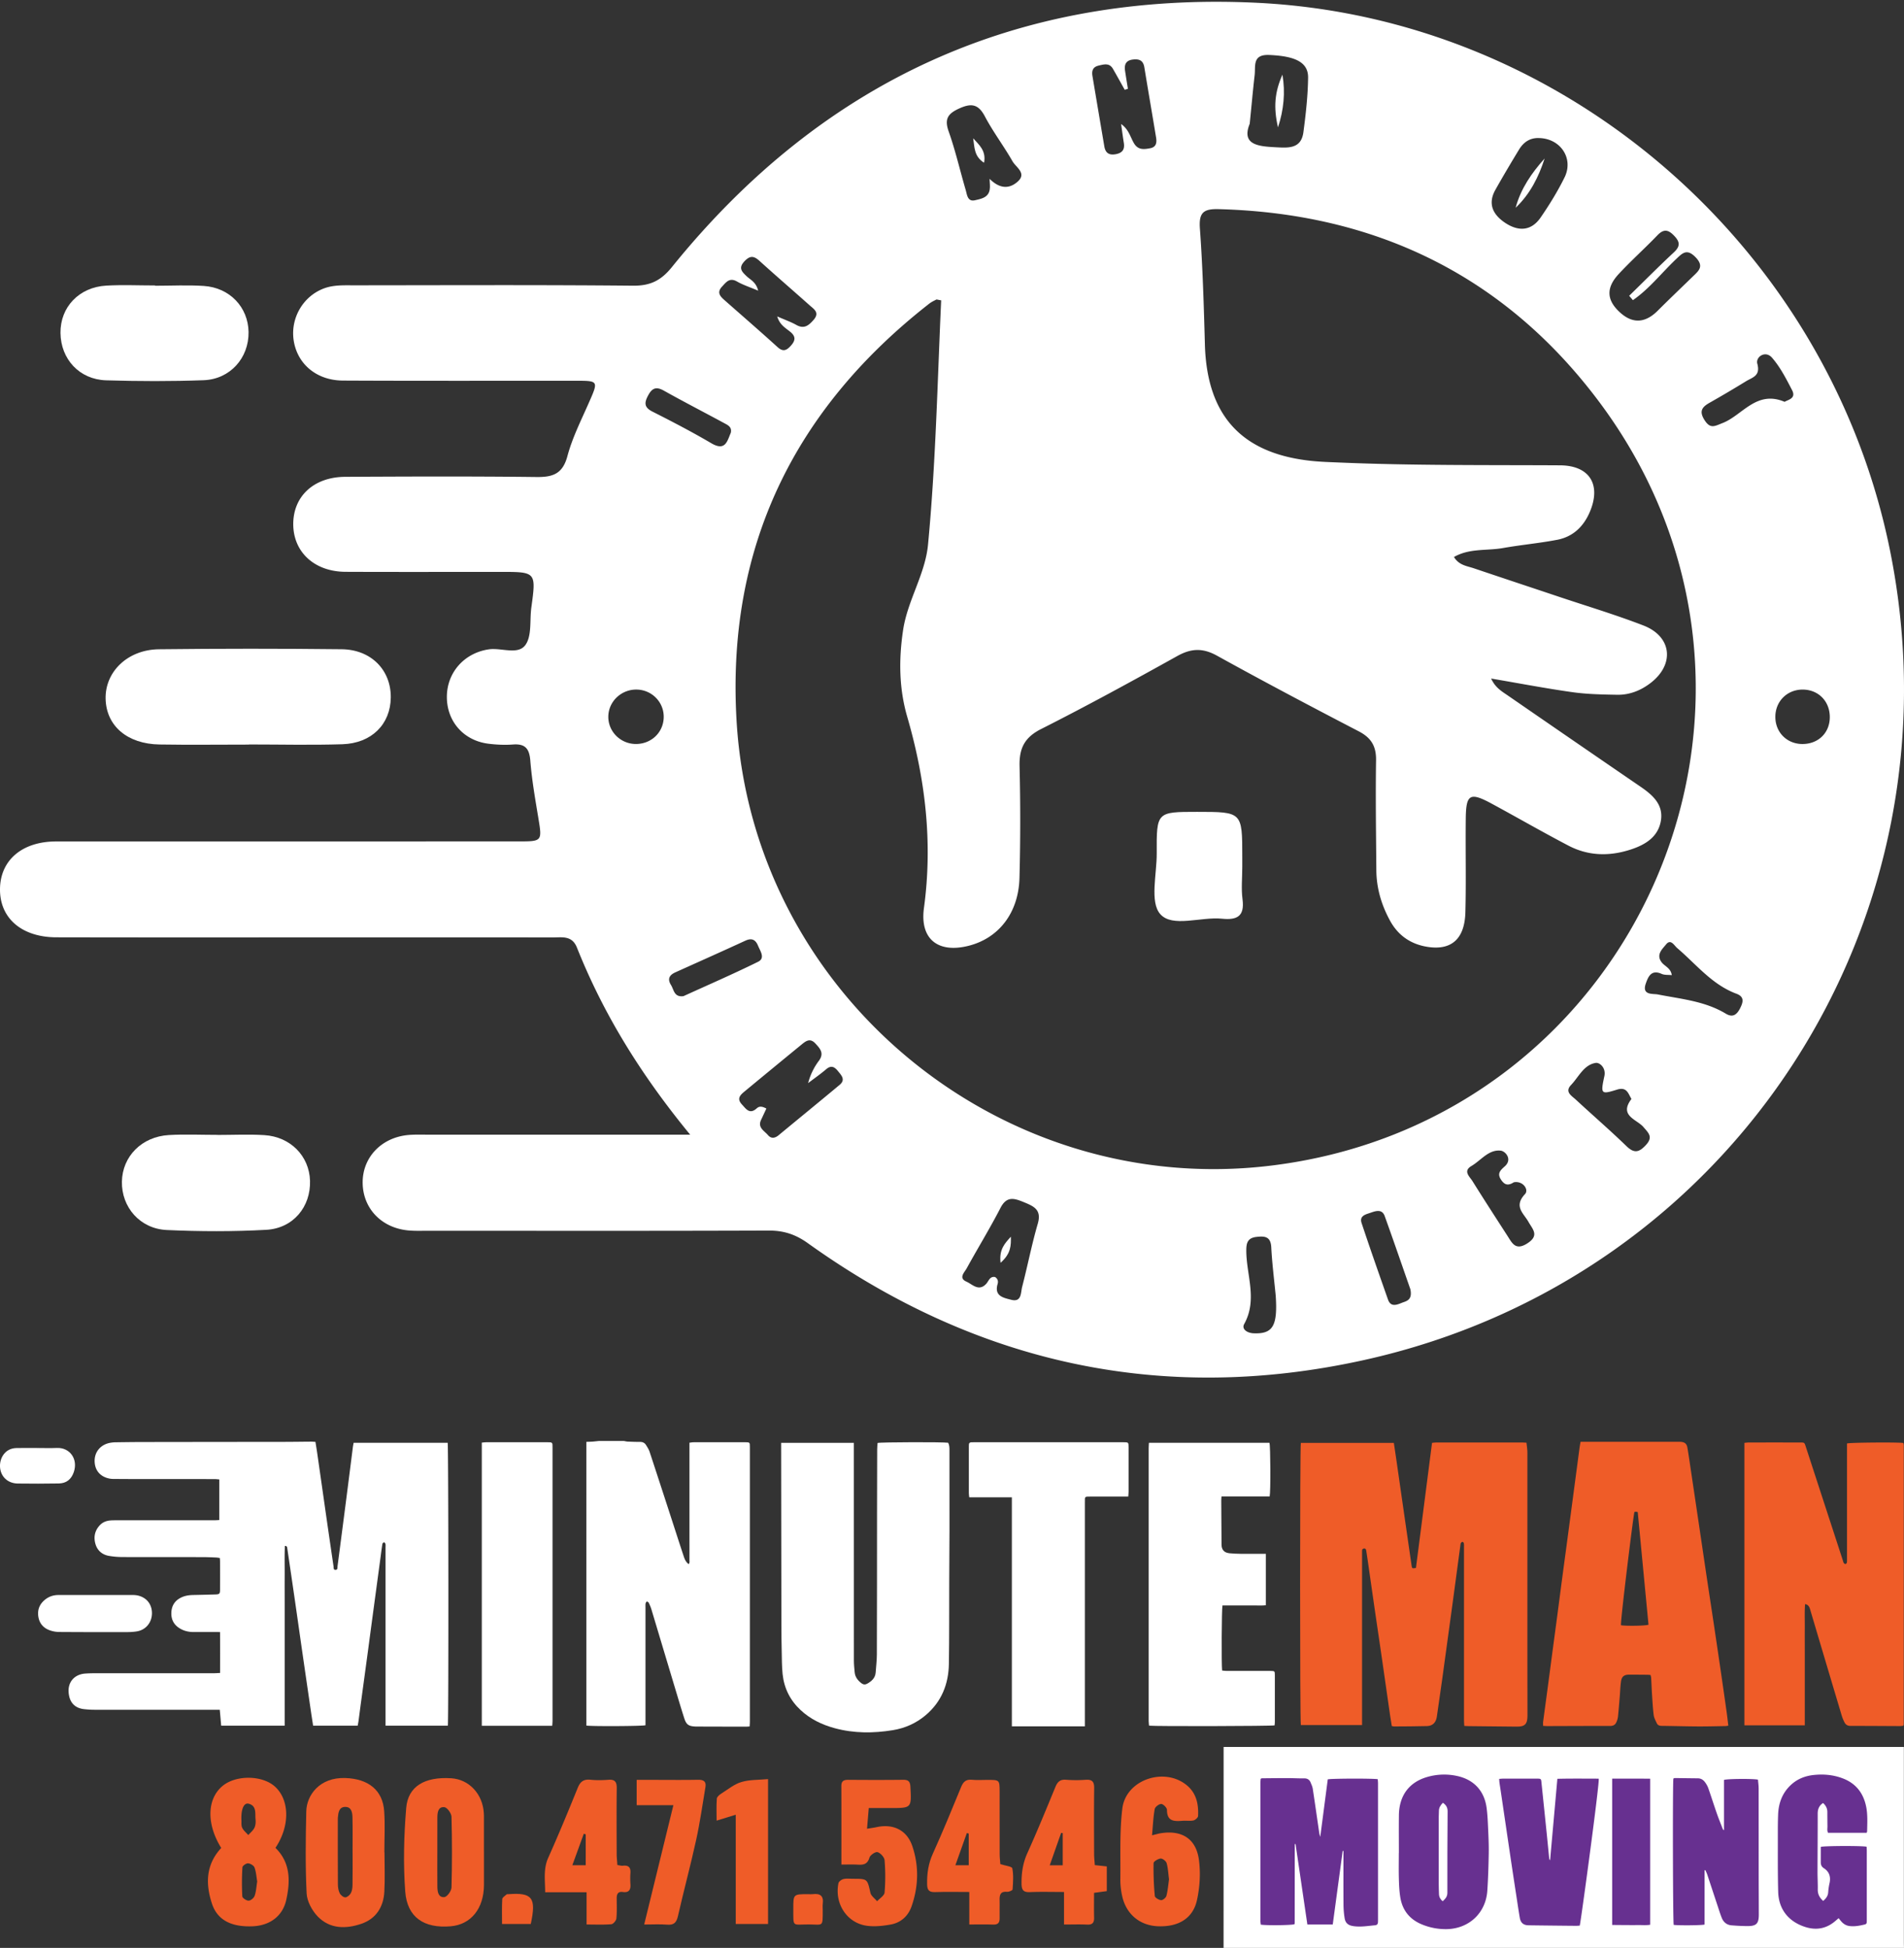 <svg id="Layer_1" data-name="Layer 1" xmlns="http://www.w3.org/2000/svg" xmlns:xlink="http://www.w3.org/1999/xlink" viewBox="0 0 4995.09 5110.71"><rect x="0" y="0" width="4995.09" height="5110.71" fill="#333333" stroke="none"/><defs><style>.cls-1{fill:none;}.cls-2{clip-path:url(#clip-path);}.cls-3{fill:#fff;}.cls-4{fill:#ef5c28;}.cls-5{fill:#673090;}</style><clipPath id="clip-path"><rect class="cls-1" y="3780.71" width="4995.08" height="1330"/></clipPath></defs><g class="cls-2"><path class="cls-3" d="M1636.77,3780.71c3.53.56,7,1.48,10.59,1.63,10.65.44,21.3.83,32,.78,6.66,0,11.85,2.49,15.24,7.86,3.7,5.85,7.58,11.89,9.72,18.39q36.35,110.51,72.14,221.19c5.87,18.05,11.7,36.11,17.73,54.09,2.42,7.25,5.66,14.1,12.36,19.14,3.36-3.39,2.21-7.21,2.23-10.61.1-25.33,0-50.66,0-76v-232c4.2-.43,7.68-1.11,11.16-1.11q68-.1,135.92,0c2,0,4,.1,6,.24,3.1.21,5,1.82,5.12,5,.16,3,.27,6,.27,9q0,359.44,0,718.91c0,3.92-.39,7.83-.64,12.52-4,.21-7.19.54-10.41.54q-64-.12-127.92-.31c-2,0-4-.09-6-.2-15.88-.95-21.94-5.37-27.08-21.34-6.93-21.54-13.42-43.23-19.93-64.9q-33.18-110.46-66.29-220.93a124.17,124.17,0,0,0-7.08-17.54c-.77-1.62-3.38-2.35-5.15-3.49-1.08,1.83-2.8,3.57-3.09,5.53-.53,3.59-.26,7.31-.26,11q0,147.49,0,295v13.43c-8.36,2.54-143.15,3.08-155.11.85V3783c5.56-.22,10.76-.28,16-.65,5.54-.4,11.06-1.09,16.58-1.66Z"/><path class="cls-3" d="M577.36,4389.34c.06-35.93.12-71-.08-107.35H565c-19,0-38,0-57,0-11.83,0-23.22-2.31-33.67-8-16.7-9.07-25.35-23-24.8-42.3s9.55-32.8,27-40.82c9.89-4.54,20.35-5.88,31.11-6.07,19-.34,37.94-.85,56.91-1.38,11.26-.31,12.71-1.76,12.74-12.89q.09-36.5,0-73c0-2.95-.32-5.9-.55-9.71a80.41,80.41,0,0,0-8.89-1.34c-12-.48-24-1.06-35.94-1.08-69.63-.09-139.26.1-208.89-.18a211.43,211.43,0,0,1-37.71-3.15c-17.71-3.29-30.2-14.17-35.1-31.77-5.07-18.25-1.32-35,12.09-49,7.52-7.81,17.15-11.34,27.75-12.11,6.3-.46,12.65-.39,19-.39q126.42,0,252.86,0c4.23,0,8.46-.38,13.35-.62v-106.6c-4.18-.32-8.33-.9-12.47-.91q-95.94-.08-191.89-.05c-24.32,0-48.64-.17-73-.32a55.72,55.72,0,0,1-8.95-.62c-25.5-4.31-40.59-21.66-40.7-46.63-.1-24.4,16.17-43.25,41.36-47.65a87.74,87.74,0,0,1,13.92-1.25c23.31-.33,46.62-.65,69.93-.69q184.4-.27,368.79-.43c24.64,0,49.29-.42,73.93-.58,3.57,0,7.15.34,11.37.55,1.61,10.17,3.22,19.62,4.58,29.1q11.43,79.59,22.76,159.2,9.94,69.21,20.13,138.38c.51,3.43-.63,9.39,5.14,9.27,6.25-.13,4.87-6.07,5.39-10.05q10.77-82.2,21.39-164.42,9.5-73.82,18.79-147.64c.46-3.6,1.25-7.16,2-11.33h246.75c2.09,7.41,2.56,730.49.42,742.16H1011.49v-12.9q0-227,0-454c0-3.33.39-6.75-.24-10-.34-1.75-2.44-3.15-3.75-4.7-1.47,1.46-4,2.75-4.23,4.41-1.79,10.84-3.08,21.76-4.54,32.64q-8.69,64.35-17.36,128.68-8.45,62.86-16.83,125.73-8.53,63.36-17.21,126.69c-2.33,17.16-4.49,34.34-6.8,51.5-.53,3.9-1.38,7.75-2.16,12H821.46c-1.91-12.46-3.84-24.57-5.61-36.7Q805,4417,794.29,4342.83c-7-48.44-13.82-96.9-20.83-145.33q-9.72-67.22-19.68-134.4c-.45-3.1,0-6.91-6.34-7.13-1.35,26.35-.41,52.43-.59,78.49s0,52,0,78v315.28H580.28c-1.2-13.55-2.39-27-3.7-41.74H563.3q-157.9,0-315.82-.07c-8.64,0-17.31-.62-25.91-1.49-29.19-3-39.49-21.77-41.47-43.25-2.58-28,15.32-48.26,43.44-50.25,7.63-.54,15.29-.82,22.94-.83q157.41-.08,314.82-.06c4.9,0,9.81-.42,16.06-.7"/><path class="cls-4" d="M3573.18,4526.06H3412.7c-2.56-8.87-2.57-731.49,0-740.34h244c2.21,14.86,4.41,29.27,6.49,43.69q7.47,51.9,14.88,103.8,7.53,52.38,15.11,104.77c3.37,23.39,6.67,46.79,10.14,70.17,1.06,7.11,1.65,7.28,11.37,5.66q21-163.23,42.2-328.17c3.9-.37,7.41-1,10.92-1q112.92-.09,225.85,0c3.28,0,6.55.33,11,.57.81,7.27,1.78,14.1,2.28,21,.36,5,.1,10,.1,15q0,258.47,0,516.93,0,78,.2,156c0,2.67,0,5.34,0,8-.12,21.5-6.93,28.23-28.12,28q-62.94-.67-125.87-1.29c-3.61,0-7.21-.31-11.74-.52-.29-5.2-.77-9.76-.78-14.31q-.06-227.47,0-454.94c0-3.34.27-6.74-.34-10-.29-1.51-2.28-3.61-3.66-3.74s-3.23,1.69-4.2,3.12c-.87,1.27-.9,3.16-1.12,4.8q-10.23,76.2-20.45,152.42-13.56,99.94-27.35,199.87c-4.56,33-9.37,65.9-14.16,98.84-2.18,14.93-10.92,23.87-25.59,24.29-28.94.81-57.91.78-86.87,1-1.59,0-3.19-.58-5.66-1.06-1.48-9.16-3.07-18.25-4.39-27.37q-11.4-79.08-22.7-158.16c-5.62-38.87-11.47-77.71-17.11-116.58q-9.53-65.73-18.86-131.47c-1.23-8.56-2.59-17.11-3.86-25.67-.51-3.49-1.33-6.87-5.8-6.61-4.18.24-5.47,3.08-5.31,6.95.13,3,0,6,0,9v447.34Z"/><path class="cls-3" d="M2049.3,3785.68h190.77v13.2q0,278.94.09,557.88c0,10.3,1.08,20.61,2.05,30.87,1.18,12.48,8.28,21.47,17.89,28.81,4.75,3.62,9.71,4,14.92,1.12,11.82-6.59,21.26-15,22.29-29.7,1.08-15.6,3-31.2,3.09-46.81q.53-183.45.45-366.91.09-86,.37-172c0-5.55.72-11.09,1.07-16.22,9.08-2.32,174.09-2.66,185.2-.55,3.28,6,3.37,13.13,3.38,20q.23,106,.06,212c-.07,45-.5,90-.67,134.94-.27,71,.25,142-.89,212.94-.85,53.33-19.22,99.69-60.91,134.92-25,21.15-54.23,34.12-86.26,39.31-51,8.27-102.16,8.47-152.53-5.26-33.17-9-63.6-23.63-89.11-47.29-27.52-25.53-43.46-57.18-47.39-94.28-2.2-20.8-1.92-41.88-2.42-62.84s-.76-42-.79-63q-.4-233.94-.66-467.88v-13.26"/><path class="cls-4" d="M4734.8,4526.78c-53.54.06-105.6,0-158.38,0V3785.66c3.77-.35,7.59-1,11.4-1q67.45-.1,134.91,0c11.12,0,11.12.07,14.54,10.58q48.57,149,97.13,298c.83,2.53,1.29,5.28,2.63,7.51.84,1.4,3.07,2.89,4.51,2.74s3.36-2.21,3.64-3.69c.62-3.23.38-6.63.39-10q0-145,0-289.94v-12.61c7.74-2.56,129.24-3.5,147-1.41.29.27.55.48.77.72s.53.5.57.78a35.92,35.92,0,0,1,.56,4.94q0,365.93-.12,731.85a17.62,17.62,0,0,1-1,3.66,67.67,67.67,0,0,1-8.39.94c-43.29-.15-86.59-.58-129.89-.45-7.79,0-12.86-2.93-16.08-9.34a109.45,109.45,0,0,1-7.19-17.46q-41-137.27-81.74-274.6a80.29,80.29,0,0,0-2.7-8.56c-2-4.68-5-8.45-11.77-9.63-1.64,21.43-.57,42.25-.77,63-.19,21,0,42,0,63v192.06"/><path class="cls-4" d="M4146.6,3782.83h255.47c2.33,0,4.66-.05,7,.1,10.54.68,16,4.86,17.81,15.39,3.65,21.65,6.7,43.41,9.94,65.13q9.64,64.7,19.23,129.39,10.47,70.62,20.91,141.24c6.34,42.47,12.87,84.9,19.22,127.37q9.45,63.2,18.68,126.43,7.65,52.36,15,104.77c1.61,11.45,2.84,22.95,4.32,35.07-3.44.43-6,1-8.55,1-24,.39-47.93,1.06-71.89.92-31.63-.19-63.25-1.14-94.87-1.49-5.66-.06-10-1.9-12.28-6.8-3.2-6.88-7.21-13.9-8.15-21.21-2.31-17.81-3.21-35.8-4.39-53.74-1-14.62-1.45-29.28-2.29-43.9-.15-2.54-1-5-1.56-7.81-3.32-.24-5.93-.58-8.55-.61q-23.49-.22-47-.32c-14,0-20.32,4.82-22.19,18.89-1.71,12.84-2.06,25.87-3.12,38.8-1.46,17.59-2.82,35.18-4.67,52.73a48.63,48.63,0,0,1-4.07,14.24c-3.07,7-8.34,10-16.57,10-54.62-.17-109.24.18-163.87.31-3.58,0-7.17-.34-11.85-.58,0-3.89-.36-7.13,0-10.26,3.55-27.06,7.27-54.1,10.88-81.16q6.47-48.49,12.84-97,6.59-49.49,13.21-99c4.32-32.66,8.52-65.34,12.85-98,4.24-32,8.6-64,12.87-96q7.53-56.42,15-112.85,6.49-49,13-98c1.7-12.86,3.36-25.74,5.12-38.6.59-4.27,1.43-8.5,2.46-14.5M4287.83,3967c-3.2,12-37.19,288.55-35.25,297.12,12,2.32,64.29,1.69,72.2-1.3q-14.08-147.48-28.24-295.62a34.43,34.43,0,0,0-5.07-.87,19.27,19.27,0,0,0-3.64.67"/><path class="cls-3" d="M3204.56,3926.31c-.29,4.94-.66,8.2-.64,11.46q.3,57.45.74,114.92c.12,13.68,7.12,21.3,21.09,22.63,9.6.92,19.27,1.31,28.92,1.43,18.31.21,36.64.06,55,.06h11.29v134.88c-9.38,1.27-19,.45-28.46.59s-19.31,0-29,0h-56.37c-2.22,8.55-2.87,154.91-.93,170.74,3.88.32,8,1,12.18,1q53.46.12,106.92,0c2.67,0,5.33,0,8,0,10.85.18,11.21.41,11.23,11.36q.09,61,0,122c0,3.24-.44,6.49-.66,9.47-8.11,2.06-313.36,2.76-329.31.8-.35-3.86-1-8-1.06-12.13-.09-31.66,0-63.32,0-95q0-309.91,0-619.85c0-4.88.42-9.76.67-15.24h316.17c2.73,7.44,3.39,128,.55,140.83h-126.3Z"/><path class="cls-3" d="M2846.07,4529.4H2654.59V3928.6H2542.81c-.44-4.44-1.08-7.94-1.08-11.43q-.11-60.48,0-121c0-2,.09-4,.14-6,.1-4.14,2.4-5.95,6.35-6,2.33,0,4.66-.13,7-.13q195.84,0,391.7,0c13.8,0,13.85.05,13.86,13.75q0,58,0,116c0,3.87-.52,7.75-.89,12.81h-100.5q-4,0-8,.16c-3.79.15-5.15,2.51-5.18,6,0,3.67-.08,7.33-.08,11V4529.4Z"/><path class="cls-3" d="M1448.68,4527.94H1264V3785c3.76-.34,7.28-.92,10.8-.92q81.43-.09,162.88,0c2,0,4,.09,6,.18,3.55.16,5.52,2,5.67,5.58.11,2.67.19,5.33.19,8q0,358.92,0,717.84c0,3.89-.49,7.78-.79,12.26"/><path class="cls-3" d="M250.42,4184.82q49,0,97.9.05a60.85,60.85,0,0,1,11.92,1c23.77,4.83,38.36,22.67,38.41,46.63.05,23.79-15.5,43.53-38.83,47.62-10.73,1.88-21.85,2.09-32.79,2.11q-85.93.14-171.86-.4a76.94,76.94,0,0,1-22.52-3.69c-18-5.73-29.37-18.12-32.13-37.08s4.29-34,19.37-45.36c9.87-7.42,21.25-10.85,33.63-10.86l49,0h47.93"/><path class="cls-3" d="M99.16,3799.12c16.63,0,33.29.62,49.89-.13,33.91-1.55,56.45,29.06,44.46,63.63-6.51,18.77-19.3,29.23-39.37,29.54-35.94.54-71.9.73-107.84.16C20.1,3891.91,1.13,3873.9,0,3848c-.91-21.65,12.42-48.12,43.23-48.79,18.62-.4,37.26-.07,55.89-.07"/><rect class="cls-5" x="3242.85" y="4616.69" width="1719.36" height="460.8"/><path class="cls-3" d="M3210,5110.71q0-116.47.1-233,0-140.47,0-280.95v-13.33H4994.76v13.34q0,250,0,499.92c0,4.66.21,9.32.32,14Zm219.78-61.4h66.65c8.74-64.75,17.39-128.89,26.05-193l2,.13v10.73c0,43.32-.2,86.64.14,129.95a228.67,228.67,0,0,0,3,35.74c2.13,12.8,9.34,18.6,22.34,20.63,19.36,3,38.49-.46,57.67-2.16,4.55-.4,7.25-3.06,7.4-7.86.06-2,.16-4,.16-6q0-179.43,0-358.86c0-3.57-.46-7.14-.69-10.44-10.38-2.28-122.39-2-131.14.37-6.54,50-13.13,100.39-19.71,150.8a74.36,74.36,0,0,1-3.3-14.76c-5.42-37.21-10.7-74.45-16.39-111.62-.84-5.47-3.4-10.74-5.51-16-3.06-7.55-8.47-11.13-17-11-14.3.2-28.62-.72-42.93-.74-22.62,0-45.24.28-67.86.51-.9,0-1.8.65-3.32,1.23-.21,3.14-.62,6.4-.62,9.66q0,181.43,0,362.86c0,3.5.6,7,.89,10.2,16.88,2.51,81.66,1.56,88.28-1.1a6.61,6.61,0,0,0,.36-.93,8.89,8.89,0,0,0,.35-1.95q.09-102.47.15-204.92a10.09,10.09,0,0,1,.23-2,1,1,0,0,1,.52-.64,4.38,4.38,0,0,1,1.34.17c10.29,69.93,20.59,140,31,211m240-187.47h-.09c0,22.65-.47,45.31.15,67.95.45,16.28,1.17,32.71,3.83,48.72,5.69,34.21,25.19,58.07,57.57,71a163,163,0,0,0,63.35,12c58.95-.85,103.41-42.14,107.31-101,2.16-32.56,3.14-65.22,3.7-97.85.37-21.63-.63-43.3-1.62-64.92-.83-18.29-1.58-36.66-4-54.76-6-44.14-33.08-73.4-76.28-83.09a158.59,158.59,0,0,0-79,2.25c-47,13.36-74.21,47.89-74.78,100.82-.36,33-.07,66-.07,99m802,45,2.1-.28c1.69,3.94,3.66,7.79,5,11.84,9.37,28.09,18.58,56.24,27.91,84.35,3.24,9.78,6.29,19.66,10.14,29.2,4.59,11.39,13.21,18.48,25.66,19.45,13.91,1.09,27.89,1.9,41.84,1.94,23.22.08,29.63-6.61,29.6-29.85,0-35.66-.27-71.32-.3-107q-.07-112-.1-224c0-7.89-1.17-15.78-1.78-23.28-11.74-2.87-80.59-2.4-89.15.68v131.74a5.23,5.23,0,0,1-3.23-3.06c-5.26-13.66-10.81-27.23-15.63-41-7.67-22-14.66-44.23-22.36-66.22a62.08,62.08,0,0,0-8.09-14.81c-4.57-6.51-10.7-10.76-19.21-10.83-20.29-.16-40.59-.54-60.88-.73-1.18,0-2.36,1-3.37,1.41-2.09,15.27-1.26,376.76.83,383.75,11.35,1.88,73.1,1.41,81-.81Zm425.18-98.19c.52-1.64,1.23-2.88,1.25-4.12.39-22.31,1.84-44.73-3-66.74-7.52-34.29-27-58.83-60.21-71.69-25.08-9.72-51.18-12-77.62-9.1-22.66,2.49-43.21,10.79-60,26.8-22,20.93-31.55,47.28-32.7,77-.61,15.65-.75,31.32-.72,47,.13,52-.49,103.95.93,155.89,1.25,45.48,27.06,77.72,70.28,91.78,29.65,9.65,56.47,4.73,80.14-15.89,2.65-2.31,5.34-4.56,8.15-6.95,2.86,3.52,4.88,6.16,7.06,8.66,5.68,6.49,12.7,10.78,21.32,11.9,13.8,1.78,27.18-.88,40.49-4.14,3.47-.84,4.9-3.11,4.92-6.52,0-2,.06-4,.06-6q0-90.48,0-181c0-3.56-.34-7.12-.51-10.39-11.55-2.81-112.61-2.35-120.19.44,0,13.5-.07,27.13,0,40.76,0,6.34,2.27,11.44,8,15.11,14.45,9.24,18.51,22.63,15.06,39a154.69,154.69,0,0,0-3.54,23.68c-.53,10.27-5.93,17-13.17,23.13-9.43-8.21-14.47-17.58-14.23-30,.28-15-.68-30-.66-45,.09-51.32.54-102.65.46-154,0-12,3.87-21.15,14.08-27.76,7.18,6.34,11.26,13.92,11.26,23.57,0,12.65.13,25.3.25,38,.05,5.5-1.3,11.19,1.61,16.48ZM3933,4667.34c.35,4.24.47,7.5.92,10.73,1,6.92,2.13,13.82,3.15,20.73q10.43,70.65,20.83,141.29t21.29,141.19c2.54,16.79,5,33.58,7.9,50.31,2.29,13.37,9.62,19.64,23,19.82q62.43.84,124.86,1.37c3.25,0,6.5-.38,9.49-.57,3.21-12.53,52.74-377.77,49.7-385.52-35.57,0-71.64-.54-108.44.4l-19.1,213.69a8.52,8.52,0,0,1-2.44-5.92c-2.21-22.2-4.35-44.4-6.62-66.59q-6.72-65.58-13.54-131.15c-1-10.05-1.22-10.46-11.51-10.48q-44.46-.09-88.93,0c-3.22,0-6.45.41-10.55.69m296.46-.7v383.88c11.54.1,22.44.23,33.33.28,11.32.05,22.65.17,34,0,10.79-.2,21.69,1,32.35-.82V4666.82c-33.45-.35-66.19-.19-99.65-.18"/><path class="cls-3" d="M3785.42,4729.94c8.19,5.68,12.43,12.24,12.35,22.53q-.86,106.86-.64,213.74c0,10.11-5.33,15.88-12.35,22.07-6-5.08-9.41-11.08-9.64-18.77-.28-9-.66-18-.67-26.95q-.09-87.9,0-175.81c0-5,.52-10,.46-15-.1-9,4.41-15.57,10.5-21.85"/><path class="cls-4" d="M1269.65,4857.89c0,29.19.1,58.38,0,87.57-.26,62.16-34.08,104.07-87.43,108.56-69.68,5.87-114-23.27-119.1-91.13-5.43-72.7-3.5-146.56,2.55-219.31,4.77-57.19,49-82.35,118.24-77.95,46.66,3,82.34,41.09,85.39,91.23.13,2.24.27,4.48.27,6.73q0,47.15,0,94.3Zm-122.3.26c0,30.6-.16,61.2.08,91.79.11,13.17,2.3,28.84,18.2,27.57,7.21-.57,18.62-16.18,18.86-25.21q2.48-92.82,0-185.74c-.24-9-11.38-24.31-18.7-25.08-16.28-1.72-18.31,13.82-18.37,27.12C1147.25,4798.45,1147.34,4828.3,1147.35,4858.15Z"/><path class="cls-4" d="M1008.7,4860c0,34.4,1.45,68.88-.39,103.18-2.13,39.86-21.51,70.9-60,84.18-40.83,14.06-83.16,13.93-115-19.3-14.91-15.55-27.88-39.66-28.9-60.52-3.51-71.61-2.52-143.51-.89-215.25.94-41.82,34.53-89.56,102.41-87.29,60.11,2,98.22,31.52,102,87.36,2.45,35.72.46,71.75.46,107.64Zm-83.71.25h-.07c0-30.59.44-61.2-.21-91.78-.27-12.86-2.57-27.93-19.25-27.66-16.36.27-17.86,15.19-19.12,28.13-.21,2.22-.1,4.48-.1,6.71,0,56-.18,111.95.2,167.92,0,8,1.27,16.68,4.74,23.66,2.54,5.09,9.74,11,14.76,10.88s11.84-6.14,14.59-11.3c3.29-6.21,4.16-14.22,4.28-21.48C925.25,4916.93,925,4888.56,925,4860.2Z"/><path class="cls-4" d="M580.38,4848.49c-39.19-62.88-37.47-128.78,3.45-162.67,35.58-29.46,104.84-28.42,137.95,2.08,38.21,35.21,39.08,103.28.84,160.34,39.62,38.71,39.3,87.33,28.27,136.88-9.44,42.4-43.2,67.12-88.43,68.89-56.24,2.2-92.54-16.78-106.55-59.83C539.15,4942.66,539.64,4892.58,580.38,4848.49Zm94.38,87.89c-2.13-12.21-2.8-25.06-7.08-36.59-1.95-5.27-10.82-10.53-16.88-10.95-4.9-.33-14.55,6.36-14.79,10.36a655.69,655.69,0,0,0-.31,76.4c.25,4.33,11,11.37,16.69,11.12s13.77-7.12,15.72-12.82C672.1,4962.23,672.67,4949.41,674.76,4936.38Zm-41.35-159.24c.31,3.74-.95,12,2,18.4,3.38,7.28,10.5,12.84,16,19.14,5.47-6.27,12.44-11.81,16-19,3.09-6.37,3.73-14.76,3-22-1.65-15.45,3.63-35.39-17.84-41.28C639.84,4728.92,631.85,4746.76,633.41,4777.14Z"/><path class="cls-4" d="M3022.35,4815.27c12.54-3,17.52-4.57,22.62-5.38,55.35-8.83,92.84,14.15,100.34,69.55,4.69,34.67,2.42,71.94-5.16,106.19-10.65,48.09-49.1,70.43-102.32,68.29-47.42-1.91-83.24-31.49-93.79-78.86a194.25,194.25,0,0,1-4.86-44.34c.79-62-2.23-124.52,5.24-185.75,9.31-76.25,112-110.23,170.64-59.65,24.12,20.83,29.58,49.41,28,79.46-.23,4.23-7.38,10.56-12.23,11.55-9.38,1.91-19.44.14-29.14.93-21.54,1.73-40.21,1.36-40.16-28.5,0-5.59-9.35-15.31-14.87-15.66-5.71-.37-16.26,7.59-17.27,13.24C3025.5,4767.78,3024.65,4789.76,3022.35,4815.27Zm44.54,115.6c-2-14.88-2.46-29.16-6.27-42.5-1.54-5.39-10.61-12.47-15.72-12.07-6.74.53-18.42,7.55-18.52,12a780.45,780.45,0,0,0,3.21,86.21c.4,4.38,10.59,10.51,16.59,10.92,4.53.31,12.58-6.43,13.88-11.38C3063.77,4959.84,3064.85,4945,3066.89,4930.87Z"/><path class="cls-4" d="M2207.38,4892.07c0-70.5.14-138.37-.11-206.25-.05-13.17,6.61-16.16,18.32-16.07,48,.36,96,.48,144-.07,13.49-.15,18.11,4.67,18.83,18.11,3,56,3.38,56-52.39,56h-56.85c-1.56,18.67-2.92,34.76-4.56,54.31,10.3-1.71,18-2.69,25.6-4.32,43.48-9.34,79.13,8.19,93.18,49.72,17.75,52.48,16.36,105.87-1.91,158.17-9,25.71-28.15,43-55.06,47.78-20.38,3.61-42,6-62.28,3.19-52.2-7.18-85.29-58-74.53-111.55.91-4.52,8.07-9.75,13.22-11,7.8-1.93,16.38-.73,24.63-.74,38.52,0,37.71.17,46,36.7,1.88,8.32,11.51,14.9,17.57,22.28,6.86-7.6,18.94-14.75,19.64-22.88a513.07,513.07,0,0,0,0-84.71c-.64-7.94-10.57-18.89-18.41-21.24-5.48-1.64-19.27,7.64-21.29,14.42-5.08,17.13-15.44,19.26-30.28,18.39S2220.75,4892.07,2207.38,4892.07Z"/><path class="cls-4" d="M2872.18,4893.51l31.48,3.4v64.85l-33.45,4.49c0,21.85-.38,43.4.15,64.94.31,13.11-4.13,19.08-18.24,18.4-19.36-.95-38.8-.24-60.67-.24V4964c-31.3,0-60.27-.88-89.14.34-16.75.71-22.07-4.76-22.31-21.51-.4-28.11,3.33-54.36,15.11-80.5,25.8-57.25,49.65-115.39,73.54-173.48,5.54-13.46,12.3-20.61,28.06-19.28a337.49,337.49,0,0,0,51.76.07c16.89-1.18,22.28,5.25,22.07,21.83-.73,57.67-.35,115.34-.18,173C2870.39,4874,2871.52,4883.48,2872.18,4893.51ZM2788,4894v-84.53l-4.18-.45-29.91,85Z"/><path class="cls-4" d="M2624.39,4890.9c12.73,4.19,30.37,6,31.36,11,3.54,17.92,2,37,.74,55.53-.16,2.47-9.58,6.57-14.34,6.11-17.35-1.7-20.11,7.79-19.73,21.7.44,15.7-.31,31.43.08,47.13.3,12.13-4.11,17.66-17.1,17.15-20-.79-40.06-.21-62.5-.21V4964c-31.36,0-60.36-.71-89.3.29-15.38.54-21-4.24-21.33-20.08-.56-28.06,3.1-54.29,14.9-80.44,26.12-57.83,50.26-116.56,74.34-175.28,5.61-13.69,12.69-20.43,28.17-18.87,13.36,1.35,27,.26,40.47.28,32.25,0,32.3,0,32.32,31.21,0,54.61-.08,109.22.11,163.83C2622.61,4874.36,2623.87,4883.81,2624.39,4890.9Zm-83-80.14-4.92-1.37c-9.76,27.45-19.53,54.9-30.06,84.49h35Z"/><path class="cls-4" d="M1619.64,4893.31c6,.79,10.47,2.24,14.72,1.77,14.78-1.65,20.55,4.72,19.55,19.18a206.86,206.86,0,0,0,0,29.14c1.07,14.92-3.86,23-20.23,20.65-12.11-1.69-15.78,5.24-15.76,15.92,0,17.94.9,36-.91,53.75-.56,5.58-8.24,14.47-13.24,14.88-20.71,1.69-41.64.71-64.9.71v-84.58H1430.25c-.23-32.4-5.06-61.18,7.94-90.27,27.08-60.63,52.5-122,77.43-183.55,6.66-16.45,15.57-23.24,33.41-21.38,15.57,1.62,31.52,1.29,47.16.09,17.06-1.32,22,5.63,21.84,22-.7,57.54-.34,115.1-.16,172.66C1617.9,4873.78,1619,4883.31,1619.64,4893.31Zm-83-80.47-5.11-1.61c-9.69,26.71-19.38,53.43-30,82.58h35.07Z"/><path class="cls-4" d="M1690,5049.36l76.63-313.14H1670.3v-66.36h53c36,0,72.09.53,108.11-.23,14.43-.3,21.78,4.29,19.29,19.1-7.78,46.19-14.27,92.68-24.3,138.39-14.71,67.06-32.62,133.41-47.88,200.35-3.88,17-10.72,23.71-28.44,22.25C1731.08,5048.14,1711.8,5049.36,1690,5049.36Z"/><path class="cls-4" d="M1930.21,5048V4761.28L1880,4776.79c0-20.18-.86-39.09.58-57.83.38-4.87,7.24-10.3,12.36-13.55,17-10.78,33.46-24.38,52.21-29.95,21.39-6.36,45-5.27,69.83-7.62V5048Z"/><path class="cls-4" d="M1392.47,5048h-75.38c0-22.58-.67-44.05.55-65.41.25-4.39,7.46-8.5,11.72-12.45.84-.78,2.9-.21,4.39-.33C1396.52,4965,1407.37,4979.08,1392.47,5048Z"/><path class="cls-4" d="M2158.42,5012.38c-.16,44.6,1.63,36.87-37.06,36.78-43.59-.1-39.9,8.34-40.12-40.4-.17-39,0-39,38.15-39,4.48,0,9,.47,13.41-.07,19.07-2.36,28.33,4.81,25.73,24.87C2157.77,5000.4,2158.41,5006.43,2158.42,5012.38Z"/></g><path class="cls-3" d="M4957.54,1440.12c-162.07-793-854-1394.53-1662-1432.92-626-29.74-1138.46,205.39-1532.67,693.37-28.77,35.64-56.87,49.46-102.48,49-243.93-2.35-487.9-1.15-731.84-1-26.67,0-53.63-1.35-79.21,8.35-54.93,20.83-88,78.74-78.75,137.08,9.77,61.37,60.08,104.15,129.1,104.51,203,1,406,.41,609,.49,62.41,0,61.69-.24,35.53,59.13-20.08,45.56-42.86,90.78-55.58,138.49-12.35,46.24-37.64,55.44-80.71,54.92-167.36-2-334.76-1.38-502.13-.5-82.79.41-137,51.37-136.46,125,.54,72.9,56,123.91,137.26,124.26,135.33.58,270.65.17,406,.17,94.19,0,94.12,0,81.32,93.83-4.54,33.3,1.74,74.15-15.58,98-19.52,26.94-63.16,6.59-96,11.4-63.65,9.32-109.66,60-110,124.19-.34,64.79,44,115.45,109.44,123.44,21.11,2.56,42.78,3.62,64,2,32-2.4,43,10.79,45.47,42.32,3.93,49.56,12.5,98.81,20.65,147.94,10.59,63.86,11.24,64-52,64q-606.31.1-1212.62.14C57.47,2207.79.11,2257.47,0,2333.81c-.1,75.78,57.41,125.25,148,125.43q320.52.62,641,.16,331.22,0,662.41.14c24.09,0,49.41-5.32,62.21,26.74,69.78,174.92,167.62,333.36,297,490.75h-70.31q-309.82,0-619.67,0c-16,0-32.12-.56-48.05.75-70.95,5.79-121.42,58.11-121.17,124.86.25,67.64,49.27,119.3,120.22,125.68,17.67,1.59,35.57.84,53.37.84,297.28.07,594.56.61,891.83-.52,39.27-.14,70.4,10.05,102.73,33.23,441,315.9,930.2,423.37,1458.57,306.56C4549.51,3353.69,5155.94,2410.9,4957.54,1440.12ZM4246.71,718.86c32.55-35,68.32-67.06,101.48-101.54,16.28-16.9,28-15.34,43.66.95,15.47,16.06,16.89,27.55-.21,43.54-39.94,37.26-78.44,76.06-117.51,114.24l9.75,11.49C4327,757.73,4359.25,715.77,4397,680c16.66-15.76,28.26-28.77,51.22-5.13,23.7,24.39,7.65,36.26-7.87,51.31-30.54,29.63-61.31,59-91.41,89.07-31.58,31.54-64.65,35.41-98.36,5C4214.57,787.77,4212.83,755.33,4246.71,718.86ZM3923.06,498.07c20-35.59,40.87-70.67,62.05-105.57,11.76-19.37,28.7-31.31,52.65-30.25,56.18,1.09,91.39,53.52,66.74,103.35-18,36.47-39.59,71.53-62.69,105.08-24.81,36.05-58.72,36.92-93.21,13.87C3916.9,563.35,3902.34,535,3923.06,498.07Zm-644.48-173.3c5-49.76,8.45-88.61,12.93-127.36,2.79-24.29-6.56-55.08,38.34-53.17,67.78,2.91,102.45,18.73,101.91,59.6-.63,47.71-6,95.57-12.3,143-5.91,44.84-40.88,41.11-73.7,39.46C3299.54,383.94,3256.56,379.24,3278.58,324.77ZM2882.19,172.11c14.23-3.35,28.24-7.67,37.58,8.48,10.52,18.21,20.61,36.66,30.9,55l8.34-2.65c-2.46-15.52-5-31-7.37-46.57-2.51-16.25,1.4-27.78,20.27-30.13,16.58-2.06,27.3,2.07,30.27,20.51,10,61.3,20.65,122.47,30.73,183.75,2.13,13,1.09,25.38-15.56,28.48-16.08,3-31.44,5-42.09-12.6-9.87-16.34-13.64-36.72-34.05-51,2.63,18.55,4.6,34,7.11,49.41,2.78,17.12-3.49,26.47-21.16,29.75-17.91,3.34-27.14-3.47-30-20.57q-15.6-91.85-31-183.7C2863.8,186.54,2866.18,175.9,2882.19,172.11ZM2516.11,284.78c31.78-14.5,50.39-12.24,67.74,20.69,21.45,40.63,49.59,77.68,72.41,117.66,9,15.8,37.89,31.37,14,53-21.83,19.83-47.23,19.95-74-6.88,0,10.38,2,21.26-.43,31.05-4.59,18.71-23.24,21.65-37.74,25.05-20,4.7-21-14.55-24.72-27.26-14.95-51-26.8-103-44.51-153C2477.35,312.53,2486.15,298.44,2516.11,284.78Zm-622,467.32c11.18-12.17,20.05-24.68,39.79-13.31,15.21,8.74,32.33,14.17,55.17,23.89-5.63-22.76-20.17-28.28-30.17-37.82-12.35-11.74-22.62-21.36-5.95-39.2,14.63-15.65,24.77-14.53,39.49-1.22,43.42,39.36,87.84,77.61,131.59,116.61,11.38,10.17,27.23,19.07,10.22,38.43-13,14.81-24.86,24.4-45.21,13-13.78-7.75-28.94-13-50-22.25,6.69,22.84,22.67,30.71,34.68,40.74,14.66,12.26,12.8,22.87,1.38,35.71-10.89,12.24-20.23,17.6-35.09,4.12C1994,869,1947,828.39,1900.39,787.23,1889.17,777.3,1880,767.41,1894.08,752.1ZM1700,1038.18c10.47-19.87,21.08-24.77,41.75-13.17,52.55,29.46,106.18,57,159.18,85.71,9.09,4.91,19.71,9.86,16.27,24.86-9.39,21.56-14,49.07-50.83,27.48-50.4-29.6-102.34-56.66-154.54-83.06C1690.29,1069.12,1689.73,1057.58,1700,1038.18ZM1669.12,1952c-41.71.41-75.26-33.93-73.15-74.83,2-38.59,35.58-69,75.1-67.93s70.76,33.25,70.17,72.41C1740.67,1921.12,1709.45,1951.57,1669.12,1952Zm124.24,661.53c-25,3.65-25.2-16.62-33-29.13-10-16.06-4.22-26.2,11.45-33.27,61.21-27.56,122.54-54.9,183.52-83,16.88-7.78,26.83-2.74,33.37,13.17,5.81,14.2,19.52,32.5.13,42.09C1924,2555.4,1857.49,2584.22,1793.36,2613.49Zm409.52,232.73c-53.21,44.36-106.89,88.17-160.29,132.33-9.71,8-19.55,9.4-27.89-.46-9.62-11.35-27.65-19.52-18.08-39.81,4.41-9.32,8.74-18.68,13.94-29.81-13.78-7.49-20-5.32-25.61-.28-18.43,16.5-27.71,1.2-38.64-10.6-14.68-15.82-3.43-25.32,7.83-34.64q73.9-61.14,148.14-121.9c11.18-9.16,22.46-18.7,36.61-3.53,12.69,13.58,24.08,25.82,9.31,45.77a168.39,168.39,0,0,0-28.12,58.43c15.84-12.06,32.24-23.48,47.35-36.4,13.14-11.24,22-6.24,30.94,4.82S2219,2832.74,2202.88,2846.22Zm519.66,364.5c-15.86,54.57-26.67,110.6-40.95,165.65-3.91,15-.9,41.19-29.08,33.75-19.17-5.06-44.84-9.22-35.29-41.28,2.12-7.06.38-14-6.68-18.34-14.16-2.38-16.53,10.63-23.32,17.94-19.59,21.08-36.3,1-51.87-5.86-21.4-9.46-5.08-24.3.82-35,29.11-53,60.8-104.58,88.49-158.26,16.26-31.53,35.49-25.89,61.16-15.31C2712.49,3165,2733.22,3174,2722.54,3210.72Zm566.87,287.47c-18.23-.71-32.53-11.31-25.33-24.32,35.33-63.66,6-127.74,5.54-191.4-.14-20.11,2.51-34.45,26.51-37.2,22.21-2.54,37.52-1.25,39,27.39,2.19,42.48,7.64,84.8,11.69,127.19C3352.09,3478.78,3339.22,3500.15,3289.41,3498.19Zm387.17-79.54c-13.45,5.48-28.32,10.54-35.17-8.94-23.48-66.81-47-133.63-69.29-200.82-6.58-19.82,12-22.94,24.59-27.39,13.28-4.69,29.32-9.62,36,9.05,24,66.63,46.95,133.59,67.36,192C3706.12,3412.23,3688.85,3413.65,3676.58,3418.65Zm330.56-156.58c-31.29,20.13-40.08-.56-52.5-19.82-30.74-47.7-61.64-95.29-91.66-143.43-7.53-12-25.45-26.29-2.63-39.68,25.25-14.83,45.27-44,77.1-40.15,11.87,1.43,31.16,22.64,10.1,41.28-12,10.63-20.37,18.8-9.43,35.11,8.42,12.58,17.47,16.83,33.32,6.52,24-4.55,40.2,19.47,29.32,31.08-30.47,32.52-3.4,50.3,9.2,72.92C4020.67,3225.15,4039.26,3241.44,4007.14,3262.07ZM3333.9,3058.31c-710,86.25-1358.49-450.25-1401.45-1165.76-27.21-453.13,148.89-817.5,505.61-1096,5.48-4.29,12-7.3,18.23-10.52,1.21-.65,3.31.41,12.81,2-9.8,214.74-14.19,428.23-34.45,640.82-7.47,78.35-53.88,146.44-65.49,224.82-11.44,77-10.7,152.47,11,227.25,47.77,164.25,67.07,330.53,43.79,501.34-11.1,81.35,36.58,119.41,116.81,99.31,79.22-19.84,131.38-86.24,133.8-178.08q3.84-146.7.23-293.5c-1.06-46.17,12.71-75.07,56.39-97.15,120.62-60.94,239.31-125.84,357.41-191.62,36.65-20.41,66.93-21.51,104.23-.86,122.93,68,247.22,133.69,371.93,198.47,32.73,17,45.86,39.16,45.29,76-1.51,96.11,0,192.28.75,288.43.36,47.24,13.46,91.37,36.07,132.58,22.06,40.24,56.88,63,102,69,60.17,8.05,93.74-22.62,95.55-91.5,2.15-81.86.06-163.82,1-245.72.72-64.16,11-69.86,68.11-39,67.27,36.4,133.57,74.65,201.34,110.1,53.18,27.82,109.28,28.36,165.77,9.36,37.28-12.55,69.4-33,76.55-74.08,7.51-43.12-21.68-68.29-53.84-90.3q-174-119.13-347.52-238.87c-15.7-10.8-32.84-20.34-43.89-44.55,74.7,12.74,143.8,26,213.39,35.79,38.61,5.43,78,6.11,117.08,6.83,33.07.59,62.89-11.47,88.87-31.74,62.71-49,54.41-121.42-19.86-150.1-72.95-28.17-148.09-50.7-222.31-75.58s-148.53-49.43-222.68-74.49c-18-6.08-38.72-7.73-52-29.59,40.79-23.41,86.23-16,128.47-23.46,47.23-8.36,95.21-12.66,142.3-21.64,41.37-7.9,69.27-34.61,85.67-73.22,30.38-71.48-.53-121.75-78-122.18-194-1.08-388.12.81-582.07-7.49-21.33-.92-42.73-1.53-64-3.53C3258.89,1192.18,3166.19,1092,3161,903.59c-2.81-101.41-5.75-202.91-13.1-304.07-3-41.4,9-51.85,49-50.79,410.14,10.79,747.39,173.15,994.26,500C4779.77,1828.15,4303.13,2940.57,3333.9,3058.31Zm983.77-53.71c-18.39,19.78-31,21.65-51,2.24-43.16-41.77-88.68-81.09-132.77-121.92-10.83-10-29.67-20.07-12.24-38.28,20.16-21.06,33.12-52.72,64.48-57.84,10.47-1.72,27.57,12.87,22.89,34.52-10.23,47.35-9,48.7,33.32,35.52,25.79-8,29.16,10.47,37.71,24.52-33.53,44,13.91,53.29,31.32,73.52C4325.34,2973.12,4337.49,2983.3,4317.67,3004.6Zm247.49-359.26c-8.88,17.44-19.52,25.11-37.71,14.14-54.92-33.09-117.42-38.31-178.31-50.35-12.6-2.51-42.33,2.87-31.53-28.34,6.49-18.71,14.61-37.74,41.85-25.54,7.43,3.32,16.84,2.19,26.44,3.21-2.76-18.94-18.78-23.12-26.86-33.95-14.9-20,1.95-34.36,11.79-46.58,12.51-15.56,21.24,2.74,29.32,9.62,49.81,42.32,91,95.73,155.06,119.59C4576.34,2615,4573.76,2628.43,4565.16,2645.34ZM4519,1110c-20.27,7.87-31.82,16.22-47-7.49-15-23.41-7.13-34.36,12.94-45.72q48.42-27.43,95.86-56.59c16.5-10.16,38.34-13.51,29.45-46.06-4.75-17.46,20.95-35.72,38.46-15.76,21.78,24.85,37.42,55.62,52.8,85.34,11.42,22.08-11,25.06-19.62,30.59C4607.92,1022.8,4571.07,1089.8,4519,1110Zm210.26,842.05c-40.35.29-71-29.55-71.68-69.77-.73-42.36,31.67-74.28,74.06-73,40.22,1.25,69.08,31.74,68.78,72.7C4800.17,1922.66,4770.6,1951.76,4729.3,1952.05Z"/><path class="cls-3" d="M277.08,1833.7c1.76,70.8,56.66,118.24,141.51,119.62,78.11,1.28,156.28.27,234.4.27v-.34c81.7,0,163.45,2,245.06-.57,76.83-2.38,126.37-52.5,127.15-122.49.77-71.86-51.27-125.9-128.84-126.77q-239.72-2.7-479.47.07C334.53,1704.53,275.33,1762.74,277.08,1833.7Z"/><path class="cls-3" d="M693.47,2978.23c-40.71-2.53-81.7-.47-122.55-.47v-.19c-42.64,0-85.39-2-127.88.46-71.14,4.14-122,56-123.21,122.17-1.24,66.91,47.28,123.76,117.72,127,86.81,4,174.17,4.25,260.92-.51,71-3.91,117-60.6,114.85-128.93C811.28,3033.08,762.06,2982.48,693.47,2978.23Z"/><path class="cls-3" d="M278.41,997.85c85.19,2.62,170.61,2.85,255.77-.28C603.9,995,653.07,939,652.1,871.22c-1-65.13-49.29-116.61-117.6-121-42.44-2.76-85.22-.52-127.85-.52v-.77c-42.64,0-85.38-2-127.88.44-71.5,4.14-120.77,56.5-120.09,124.09C159.38,942.15,208.18,995.69,278.41,997.85Z"/><path class="cls-3" d="M3259.06,2274.48v-26.6c0-117.79,0-117.79-118.43-117.79-106.11,0-106.52,0-106,108.9.29,54.65-18.53,127.49,9.09,159.16,31.72,36.4,106.59,6.63,162.3,12.28,39.62,4,59.52-6.47,53.68-51C3256.07,2331.6,3259.06,2302.83,3259.06,2274.48Z"/><path class="cls-3" d="M2625,3313.15c28.07-24.7,27.3-46.58,27-68.45C2637,3261.49,2620.59,3277.39,2625,3313.15Z"/><path class="cls-3" d="M3364.42,195.86c-20.31,46.21-23.77,84.84-11.69,138.37C3367.77,288.83,3372.47,242.72,3364.42,195.86Z"/><path class="cls-3" d="M4052.27,415.8c-34,38-62.51,79.05-76.05,129.3C4014,509.2,4036.63,464.45,4052.27,415.8Z"/><path class="cls-3" d="M2581.68,427c6.08-32.15-13.91-47.53-28.55-64.13C2556.69,385.76,2555.22,410.48,2581.68,427Z"/></svg>